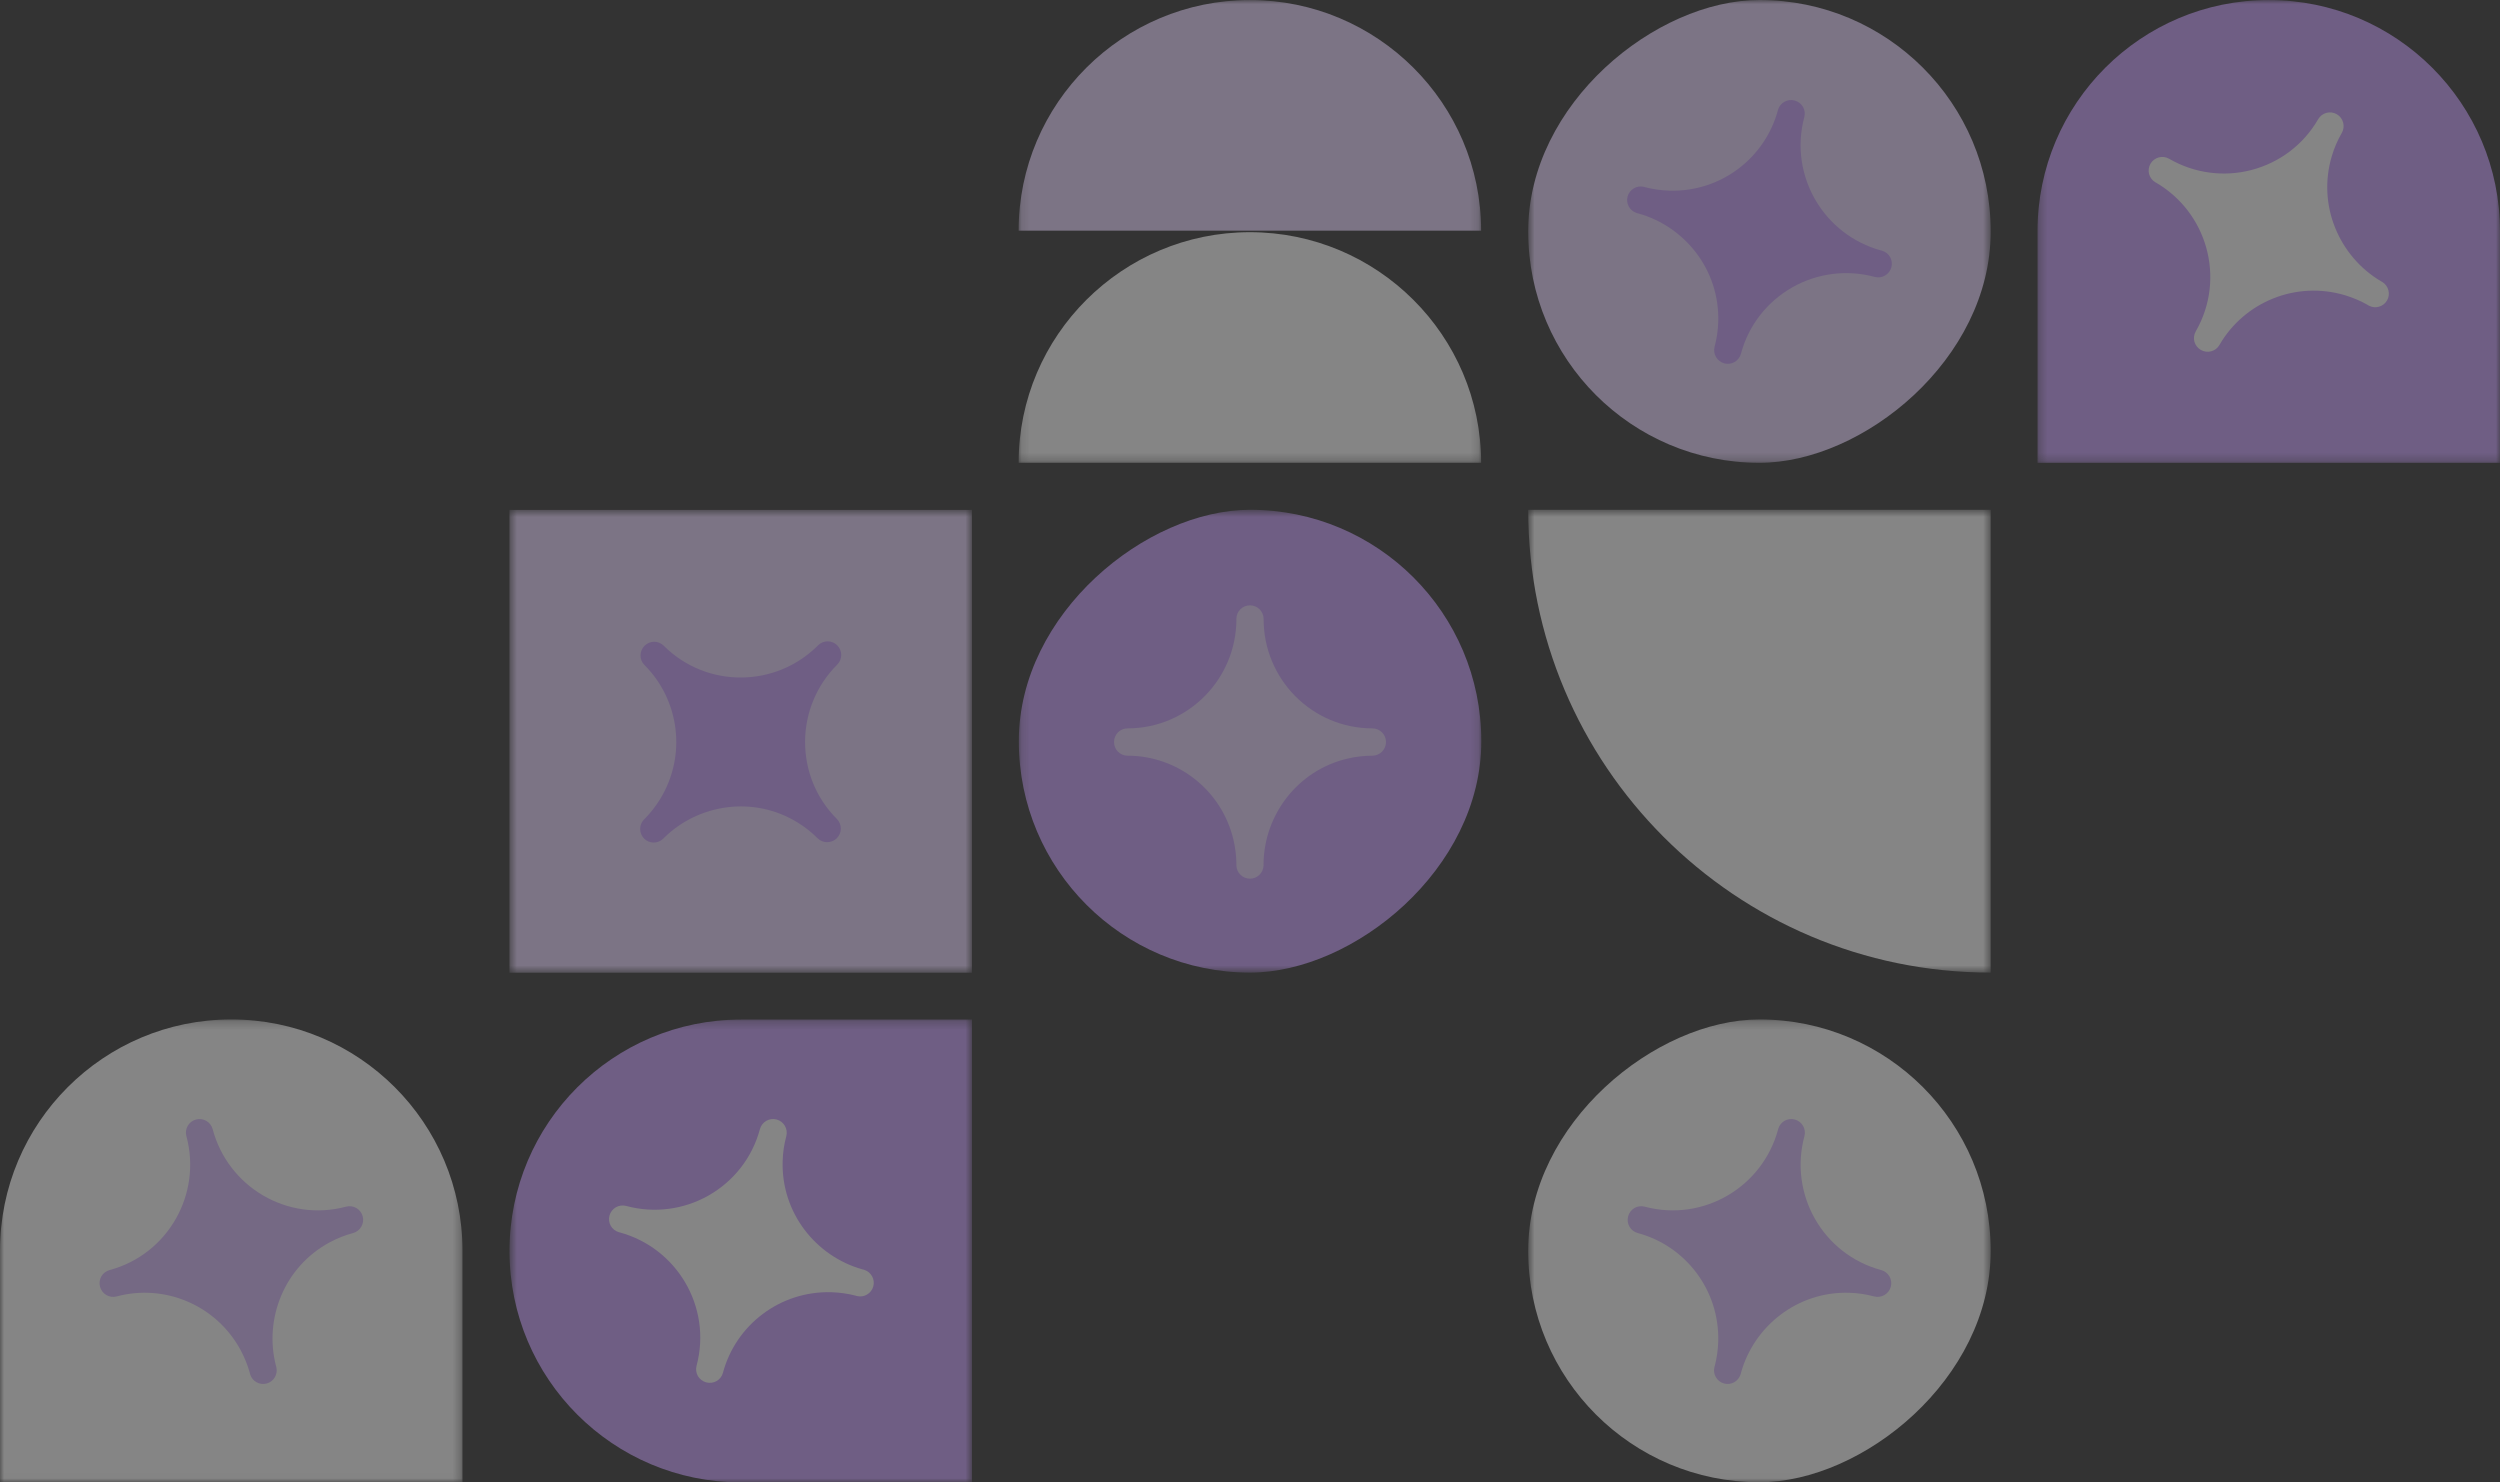 <svg width="312" height="185" viewBox="0 0 312 185" fill="none" xmlns="http://www.w3.org/2000/svg">
<rect x="0" y="0" width="312" height="185" fill="#333333" stroke="none"/>
<g opacity="0.4">
<mask id="mask0_1218_1853" style="mask-type:alpha" maskUnits="userSpaceOnUse" x="190" y="0" width="59" height="58">
<rect x="248.438" width="57.759" height="57.718" transform="rotate(90 248.438 0)" fill="#3B3B3B"/>
</mask>
<g mask="url(#mask0_1218_1853)">
<rect x="248.438" width="57.759" height="57.718" rx="28.859" transform="rotate(90 248.438 0)" fill="#E8D5FE"/>
<path d="M222.683 12.706C223.054 12.493 223.522 12.421 223.974 12.543C224.427 12.664 224.788 12.958 225.011 13.331C225.224 13.71 225.298 14.168 225.178 14.618C224.194 18.291 224.821 22.019 226.627 25.061C228.371 27.998 231.213 30.289 234.776 31.262L234.784 31.265C234.803 31.261 234.82 31.265 234.837 31.27L234.845 31.272C234.862 31.277 234.879 31.281 234.902 31.296C235.327 31.419 235.671 31.708 235.88 32.068C236.095 32.439 236.167 32.906 236.046 33.356C235.926 33.807 235.632 34.166 235.258 34.388C234.877 34.608 234.417 34.682 233.965 34.56L233.956 34.558C232.164 34.078 230.362 33.97 228.631 34.203C226.901 34.428 225.244 34.986 223.744 35.827C223.702 35.852 223.659 35.876 223.617 35.9C220.593 37.639 218.241 40.523 217.271 44.146C217.151 44.596 216.857 44.956 216.484 45.178C216.102 45.397 215.642 45.471 215.19 45.35C214.286 45.107 213.745 44.175 213.978 43.272L213.981 43.263C214.246 42.27 214.408 41.231 214.436 40.156C214.533 36.944 213.502 33.957 211.698 31.577C209.92 29.231 207.405 27.465 204.483 26.646L204.391 26.621C204.374 26.617 204.346 26.619 204.33 26.614C204.305 26.607 204.29 26.595 204.265 26.588L204.248 26.583C203.388 26.308 202.886 25.404 203.12 24.528C203.241 24.077 203.537 23.709 203.917 23.498C204.258 23.294 204.674 23.218 205.099 23.305C205.133 23.314 205.168 23.315 205.21 23.326C205.244 23.335 205.275 23.352 205.308 23.361L205.317 23.363C206.282 23.613 207.285 23.757 208.325 23.794C211.548 23.889 214.541 22.867 216.925 21.073C219.305 19.288 221.087 16.724 221.882 13.753L221.887 13.736C222.007 13.286 222.301 12.926 222.683 12.706Z" fill="#C99EFD"/>
</g>
<mask id="mask1_1218_1853" style="mask-type:alpha" maskUnits="userSpaceOnUse" x="190" y="63" width="59" height="59">
<rect x="190.719" y="121.379" width="57.759" height="57.718" transform="rotate(-90 190.719 121.379)" fill="#3B3B3B"/>
</mask>
<g mask="url(#mask1_1218_1853)">
<path d="M248.437 121.379C216.56 121.379 190.719 95.497 190.719 63.62H248.437V121.379Z" fill="white"/>
</g>
<mask id="mask2_1218_1853" style="mask-type:alpha" maskUnits="userSpaceOnUse" x="254" y="0" width="58" height="58">
<rect x="312" y="0.004" width="57.759" height="57.718" transform="rotate(90 312 0.004)" fill="#3B3B3B"/>
</mask>
<g mask="url(#mask2_1218_1853)">
<path d="M283.141 0.004C299.079 0.004 312 12.925 312 28.863V57.763H254.281V28.863C254.281 12.925 267.202 0.004 283.141 0.004Z" fill="#C99EFD"/>
<path d="M275.948 43.845C275.535 43.955 275.064 43.903 274.659 43.668C274.253 43.434 273.98 43.057 273.861 42.639C273.754 42.218 273.8 41.756 274.033 41.352C275.933 38.059 276.292 34.296 275.335 30.89C274.409 27.601 272.257 24.652 269.067 22.789L269.059 22.785C269.04 22.783 269.025 22.775 269.01 22.766L269.003 22.762C268.987 22.753 268.972 22.744 268.954 22.724C268.576 22.495 268.318 22.127 268.209 21.725C268.098 21.311 268.148 20.841 268.381 20.437C268.615 20.033 268.991 19.762 269.409 19.645C269.835 19.531 270.298 19.579 270.703 19.814L270.711 19.818C272.318 20.746 274.031 21.317 275.764 21.54C277.493 21.771 279.237 21.661 280.904 21.237C280.951 21.225 280.998 21.212 281.045 21.199C284.416 20.303 287.434 18.126 289.307 14.879C289.54 14.474 289.917 14.203 290.335 14.086C290.761 13.972 291.224 14.02 291.629 14.255C292.44 14.723 292.721 15.763 292.262 16.576L292.258 16.583C291.744 17.474 291.319 18.435 291.015 19.467C290.09 22.544 290.313 25.696 291.44 28.462C292.55 31.189 294.524 33.546 297.134 35.094L297.217 35.142C297.232 35.15 297.259 35.156 297.274 35.164C297.296 35.178 297.307 35.194 297.329 35.207L297.344 35.215C298.104 35.704 298.355 36.707 297.902 37.493C297.669 37.897 297.288 38.176 296.867 38.282C296.484 38.39 296.063 38.356 295.675 38.161C295.645 38.144 295.61 38.134 295.573 38.113C295.543 38.095 295.517 38.07 295.487 38.053L295.479 38.049C294.612 37.557 293.68 37.159 292.685 36.853C289.596 35.927 286.441 36.139 283.675 37.255C280.913 38.363 278.529 40.378 276.993 43.041L276.984 43.056C276.751 43.46 276.374 43.732 275.948 43.845Z" fill="white"/>
</g>
<mask id="mask3_1218_1853" style="mask-type:alpha" maskUnits="userSpaceOnUse" x="127" y="0" width="58" height="58">
<rect x="127.125" y="0.004" width="57.718" height="57.759" fill="#3B3B3B"/>
</mask>
<g mask="url(#mask3_1218_1853)">
<path d="M127.125 28.786C127.125 12.89 140.089 0.004 155.984 0.004C171.88 0.004 184.844 12.89 184.844 28.786L127.125 28.786Z" fill="#E8D5FE"/>
<path d="M127.125 57.758C127.125 41.863 140.089 28.977 155.984 28.977C171.88 28.977 184.844 41.863 184.844 57.758H127.125Z" fill="white"/>
</g>
<mask id="mask4_1218_1853" style="mask-type:alpha" maskUnits="userSpaceOnUse" x="0" y="127" width="58" height="58">
<rect x="57.719" y="127.227" width="57.759" height="57.718" transform="rotate(90 57.719 127.227)" fill="#3B3B3B"/>
</mask>
<g mask="url(#mask4_1218_1853)">
<path d="M28.86 127.227C44.798 127.227 57.719 140.147 57.719 156.086V184.985H0V156.086C0 140.147 12.921 127.227 28.86 127.227Z" fill="white"/>
<path d="M13.269 161.621C12.898 161.406 12.603 161.036 12.482 160.584C12.36 160.131 12.434 159.672 12.645 159.292C12.867 158.918 13.226 158.624 13.676 158.503C17.346 157.519 20.259 155.112 21.989 152.026C23.658 149.046 24.221 145.437 23.281 141.863L23.279 141.855C23.266 141.84 23.262 141.823 23.257 141.807L23.255 141.798C23.25 141.781 23.246 141.765 23.248 141.737C23.142 141.308 23.22 140.865 23.427 140.504C23.64 140.132 24.008 139.836 24.458 139.715C24.909 139.594 25.367 139.669 25.745 139.882C26.126 140.103 26.42 140.465 26.541 140.917L26.543 140.925C27.023 142.719 27.831 144.334 28.899 145.718C29.959 147.105 31.27 148.262 32.748 149.141C32.79 149.166 32.832 149.19 32.875 149.215C35.891 150.966 39.563 151.562 43.183 150.591C43.633 150.471 44.091 150.545 44.47 150.758C44.851 150.979 45.145 151.341 45.266 151.793C45.508 152.698 44.972 153.632 44.073 153.882L44.065 153.885C43.072 154.151 42.092 154.53 41.148 155.044C38.32 156.566 36.251 158.953 35.093 161.706C33.951 164.419 33.681 167.482 34.433 170.424L34.458 170.516C34.462 170.533 34.477 170.556 34.482 170.573C34.488 170.598 34.484 170.617 34.491 170.642L34.496 170.659C34.687 171.542 34.156 172.429 33.281 172.664C32.83 172.785 32.364 172.712 31.991 172.489C31.644 172.295 31.37 171.973 31.233 171.561C31.224 171.527 31.207 171.496 31.196 171.454C31.187 171.42 31.186 171.385 31.177 171.351L31.175 171.343C30.909 170.381 30.532 169.441 30.044 168.521C28.514 165.679 26.133 163.597 23.389 162.428C20.653 161.258 17.544 160.996 14.575 161.792L14.558 161.796C14.108 161.917 13.65 161.842 13.269 161.621Z" fill="#D8B9FD"/>
</g>
<mask id="mask5_1218_1853" style="mask-type:alpha" maskUnits="userSpaceOnUse" x="63" y="63" width="59" height="59">
<rect x="121.297" y="63.637" width="57.759" height="57.718" transform="rotate(90 121.297 63.637)" fill="#3B3B3B"/>
</mask>
<g mask="url(#mask5_1218_1853)">
<rect x="121.297" y="63.637" width="57.759" height="57.718" transform="rotate(90 121.297 63.637)" fill="#E8D5FE"/>
<path d="M79.936 81.792C79.937 81.364 80.109 80.923 80.44 80.591C80.771 80.26 81.206 80.094 81.641 80.087C82.075 80.092 82.509 80.257 82.838 80.587C85.525 83.275 89.064 84.596 92.6 84.552C96.014 84.508 99.418 83.191 102.042 80.59L102.048 80.584C102.054 80.566 102.066 80.553 102.079 80.541L102.085 80.535C102.097 80.523 102.109 80.511 102.134 80.498C102.452 80.192 102.875 80.038 103.291 80.037C103.719 80.036 104.159 80.206 104.489 80.536C104.819 80.866 104.983 81.301 104.988 81.735C104.987 82.176 104.821 82.611 104.49 82.942L104.484 82.948C103.172 84.261 102.178 85.769 101.514 87.387C100.844 88.998 100.498 90.713 100.476 92.433C100.476 92.482 100.476 92.531 100.476 92.58C100.469 96.07 101.789 99.55 104.439 102.202C104.768 102.532 104.933 102.966 104.938 103.401C104.937 103.841 104.771 104.276 104.44 104.608C103.778 105.27 102.701 105.272 102.036 104.619L102.03 104.613C101.303 103.886 100.485 103.226 99.568 102.665C96.837 100.975 93.737 100.375 90.775 100.748C87.856 101.115 85.07 102.413 82.9 104.535L82.832 104.603C82.82 104.615 82.808 104.639 82.796 104.652C82.777 104.67 82.759 104.676 82.741 104.695L82.728 104.707C82.06 105.314 81.026 105.298 80.385 104.657C80.056 104.327 79.885 103.886 79.892 103.452C79.887 103.054 80.028 102.656 80.317 102.33C80.341 102.306 80.36 102.275 80.39 102.245C80.415 102.22 80.445 102.202 80.47 102.177L80.476 102.171C81.175 101.459 81.8 100.662 82.353 99.78C84.047 97.034 84.659 93.928 84.298 90.966C83.943 88.01 82.615 85.184 80.442 83.01L80.429 82.997C80.1 82.667 79.935 82.233 79.936 81.792Z" fill="#C99EFD"/>
</g>
<mask id="mask6_1218_1853" style="mask-type:alpha" maskUnits="userSpaceOnUse" x="63" y="127" width="59" height="59">
<rect x="63.586" y="127.242" width="57.718" height="57.759" fill="#3B3B3B"/>
</mask>
<g mask="url(#mask6_1218_1853)">
<path d="M63.586 156.121C63.586 140.172 76.516 127.242 92.465 127.242H121.304V185.001H92.465C76.516 185.001 63.586 172.071 63.586 156.121Z" fill="#C99EFD"/>
<path d="M89.426 172.356C89.055 172.57 88.587 172.641 88.135 172.52C87.683 172.399 87.322 172.105 87.098 171.732C86.886 171.353 86.811 170.895 86.932 170.444C87.915 166.772 87.289 163.044 85.483 160.001C83.738 157.065 80.896 154.773 77.333 153.8L77.325 153.798C77.306 153.802 77.289 153.797 77.272 153.793L77.264 153.79C77.247 153.786 77.231 153.781 77.208 153.766C76.783 153.643 76.438 153.354 76.23 152.994C76.015 152.624 75.942 152.157 76.063 151.706C76.184 151.256 76.477 150.896 76.851 150.674C77.233 150.455 77.692 150.381 78.144 150.502L78.153 150.504C79.945 150.985 81.747 151.092 83.479 150.859C85.209 150.634 86.866 150.077 88.365 149.235C88.408 149.211 88.45 149.187 88.493 149.162C91.516 147.424 93.868 144.539 94.838 140.917C94.959 140.466 95.252 140.107 95.626 139.885C96.008 139.665 96.467 139.592 96.919 139.713C97.824 139.955 98.364 140.887 98.131 141.791L98.129 141.799C97.863 142.792 97.701 143.832 97.674 144.906C97.577 148.118 98.608 151.105 100.412 153.485C102.189 155.831 104.705 157.597 107.627 158.416L107.719 158.441C107.736 158.446 107.763 158.444 107.78 158.448C107.805 158.455 107.819 158.468 107.844 158.475L107.861 158.479C108.721 158.754 109.224 159.659 108.989 160.535C108.868 160.986 108.572 161.353 108.193 161.565C107.851 161.768 107.436 161.845 107.01 161.757C106.977 161.748 106.941 161.748 106.899 161.737C106.866 161.728 106.834 161.71 106.801 161.701L106.793 161.699C105.827 161.449 104.825 161.306 103.785 161.268C100.561 161.173 97.568 162.195 95.185 163.989C92.804 165.775 91.023 168.339 90.227 171.31L90.223 171.326C90.102 171.777 89.808 172.137 89.426 172.356Z" fill="white"/>
</g>
<mask id="mask7_1218_1853" style="mask-type:alpha" maskUnits="userSpaceOnUse" x="127" y="63" width="58" height="59">
<rect x="184.867" y="63.621" width="57.759" height="57.718" transform="rotate(90 184.867 63.621)" fill="#1B1B1B"/>
</mask>
<g mask="url(#mask7_1218_1853)">
<rect x="184.867" y="63.621" width="57.759" height="57.718" rx="28.859" transform="rotate(90 184.867 63.621)" fill="#C99EFD"/>
<path d="M139.523 93.808C139.221 93.505 139.031 93.071 139.031 92.603C139.031 92.134 139.221 91.709 139.523 91.397C139.834 91.093 140.257 90.902 140.724 90.902C144.523 90.902 147.959 89.332 150.428 86.799C152.811 84.352 154.288 81.012 154.305 77.317V77.308C154.296 77.291 154.296 77.273 154.296 77.256V77.247C154.296 77.23 154.296 77.213 154.305 77.186C154.314 76.744 154.504 76.336 154.797 76.041C155.099 75.738 155.531 75.547 155.997 75.547C156.463 75.547 156.887 75.738 157.197 76.041C157.508 76.354 157.698 76.779 157.698 77.247V77.256C157.698 79.112 158.061 80.882 158.734 82.496C159.399 84.109 160.366 85.567 161.566 86.799C161.601 86.833 161.635 86.868 161.67 86.903C164.131 89.375 167.524 90.902 171.271 90.902C171.737 90.902 172.16 91.093 172.471 91.397C172.782 91.709 172.972 92.134 172.972 92.603C172.972 93.539 172.212 94.303 171.28 94.311H171.271C170.243 94.311 169.199 94.424 168.154 94.676C165.029 95.413 162.412 97.183 160.582 99.543C158.777 101.868 157.724 104.757 157.69 107.793V107.888C157.69 107.906 157.698 107.932 157.698 107.949C157.698 107.975 157.69 107.992 157.69 108.019V108.036C157.646 108.938 156.904 109.658 155.997 109.658C155.531 109.658 155.099 109.467 154.797 109.155C154.512 108.877 154.331 108.496 154.305 108.062C154.305 108.027 154.296 107.992 154.296 107.949C154.296 107.914 154.305 107.88 154.305 107.845V107.836C154.296 106.839 154.175 105.832 153.942 104.817C153.2 101.677 151.438 99.048 149.09 97.209C146.75 95.37 143.815 94.311 140.741 94.311H140.724C140.257 94.311 139.834 94.121 139.523 93.808Z" fill="#E8D5FE"/>
</g>
<mask id="mask8_1218_1853" style="mask-type:alpha" maskUnits="userSpaceOnUse" x="190" y="127" width="59" height="58">
<rect x="248.438" y="127.227" width="57.759" height="57.718" transform="rotate(90 248.438 127.227)" fill="#3B3B3B"/>
</mask>
<g mask="url(#mask8_1218_1853)">
<rect x="248.438" y="127.227" width="57.759" height="57.718" rx="28.859" transform="rotate(90 248.438 127.227)" fill="white"/>
<path d="M203.354 153.087C203.14 152.715 203.069 152.247 203.19 151.795C203.311 151.342 203.605 150.981 203.978 150.757C204.356 150.545 204.814 150.47 205.265 150.591C208.934 151.575 212.66 150.948 215.7 149.141C218.635 147.395 220.925 144.551 221.897 140.986L221.899 140.977C221.895 140.958 221.9 140.942 221.904 140.925L221.907 140.916C221.911 140.9 221.916 140.883 221.931 140.86C222.054 140.435 222.342 140.09 222.702 139.881C223.073 139.666 223.539 139.594 223.989 139.714C224.44 139.835 224.799 140.129 225.021 140.503C225.24 140.885 225.314 141.345 225.193 141.797L225.19 141.806C224.71 143.599 224.603 145.402 224.836 147.135C225.061 148.866 225.618 150.525 226.459 152.025C226.483 152.068 226.507 152.11 226.532 152.153C228.269 155.178 231.152 157.532 234.771 158.502C235.222 158.623 235.581 158.917 235.803 159.291C236.022 159.673 236.096 160.133 235.974 160.585C235.732 161.49 234.801 162.031 233.898 161.798L233.889 161.796C232.897 161.53 231.859 161.368 230.784 161.34C227.575 161.243 224.59 162.275 222.212 164.08C219.867 165.859 218.103 168.376 217.284 171.3L217.259 171.392C217.255 171.409 217.256 171.436 217.252 171.453C217.245 171.478 217.232 171.493 217.226 171.518L217.221 171.535C216.946 172.395 216.043 172.898 215.167 172.663C214.717 172.543 214.349 172.247 214.138 171.867C213.934 171.525 213.858 171.109 213.945 170.683C213.954 170.65 213.955 170.614 213.966 170.572C213.975 170.539 213.992 170.507 214.001 170.474L214.004 170.465C214.253 169.499 214.397 168.496 214.434 167.455C214.529 164.23 213.508 161.234 211.715 158.85C209.93 156.467 207.369 154.684 204.4 153.888L204.383 153.884C203.933 153.763 203.573 153.469 203.354 153.087Z" fill="#D8B9FD"/>
</g>
</g>
</svg>

